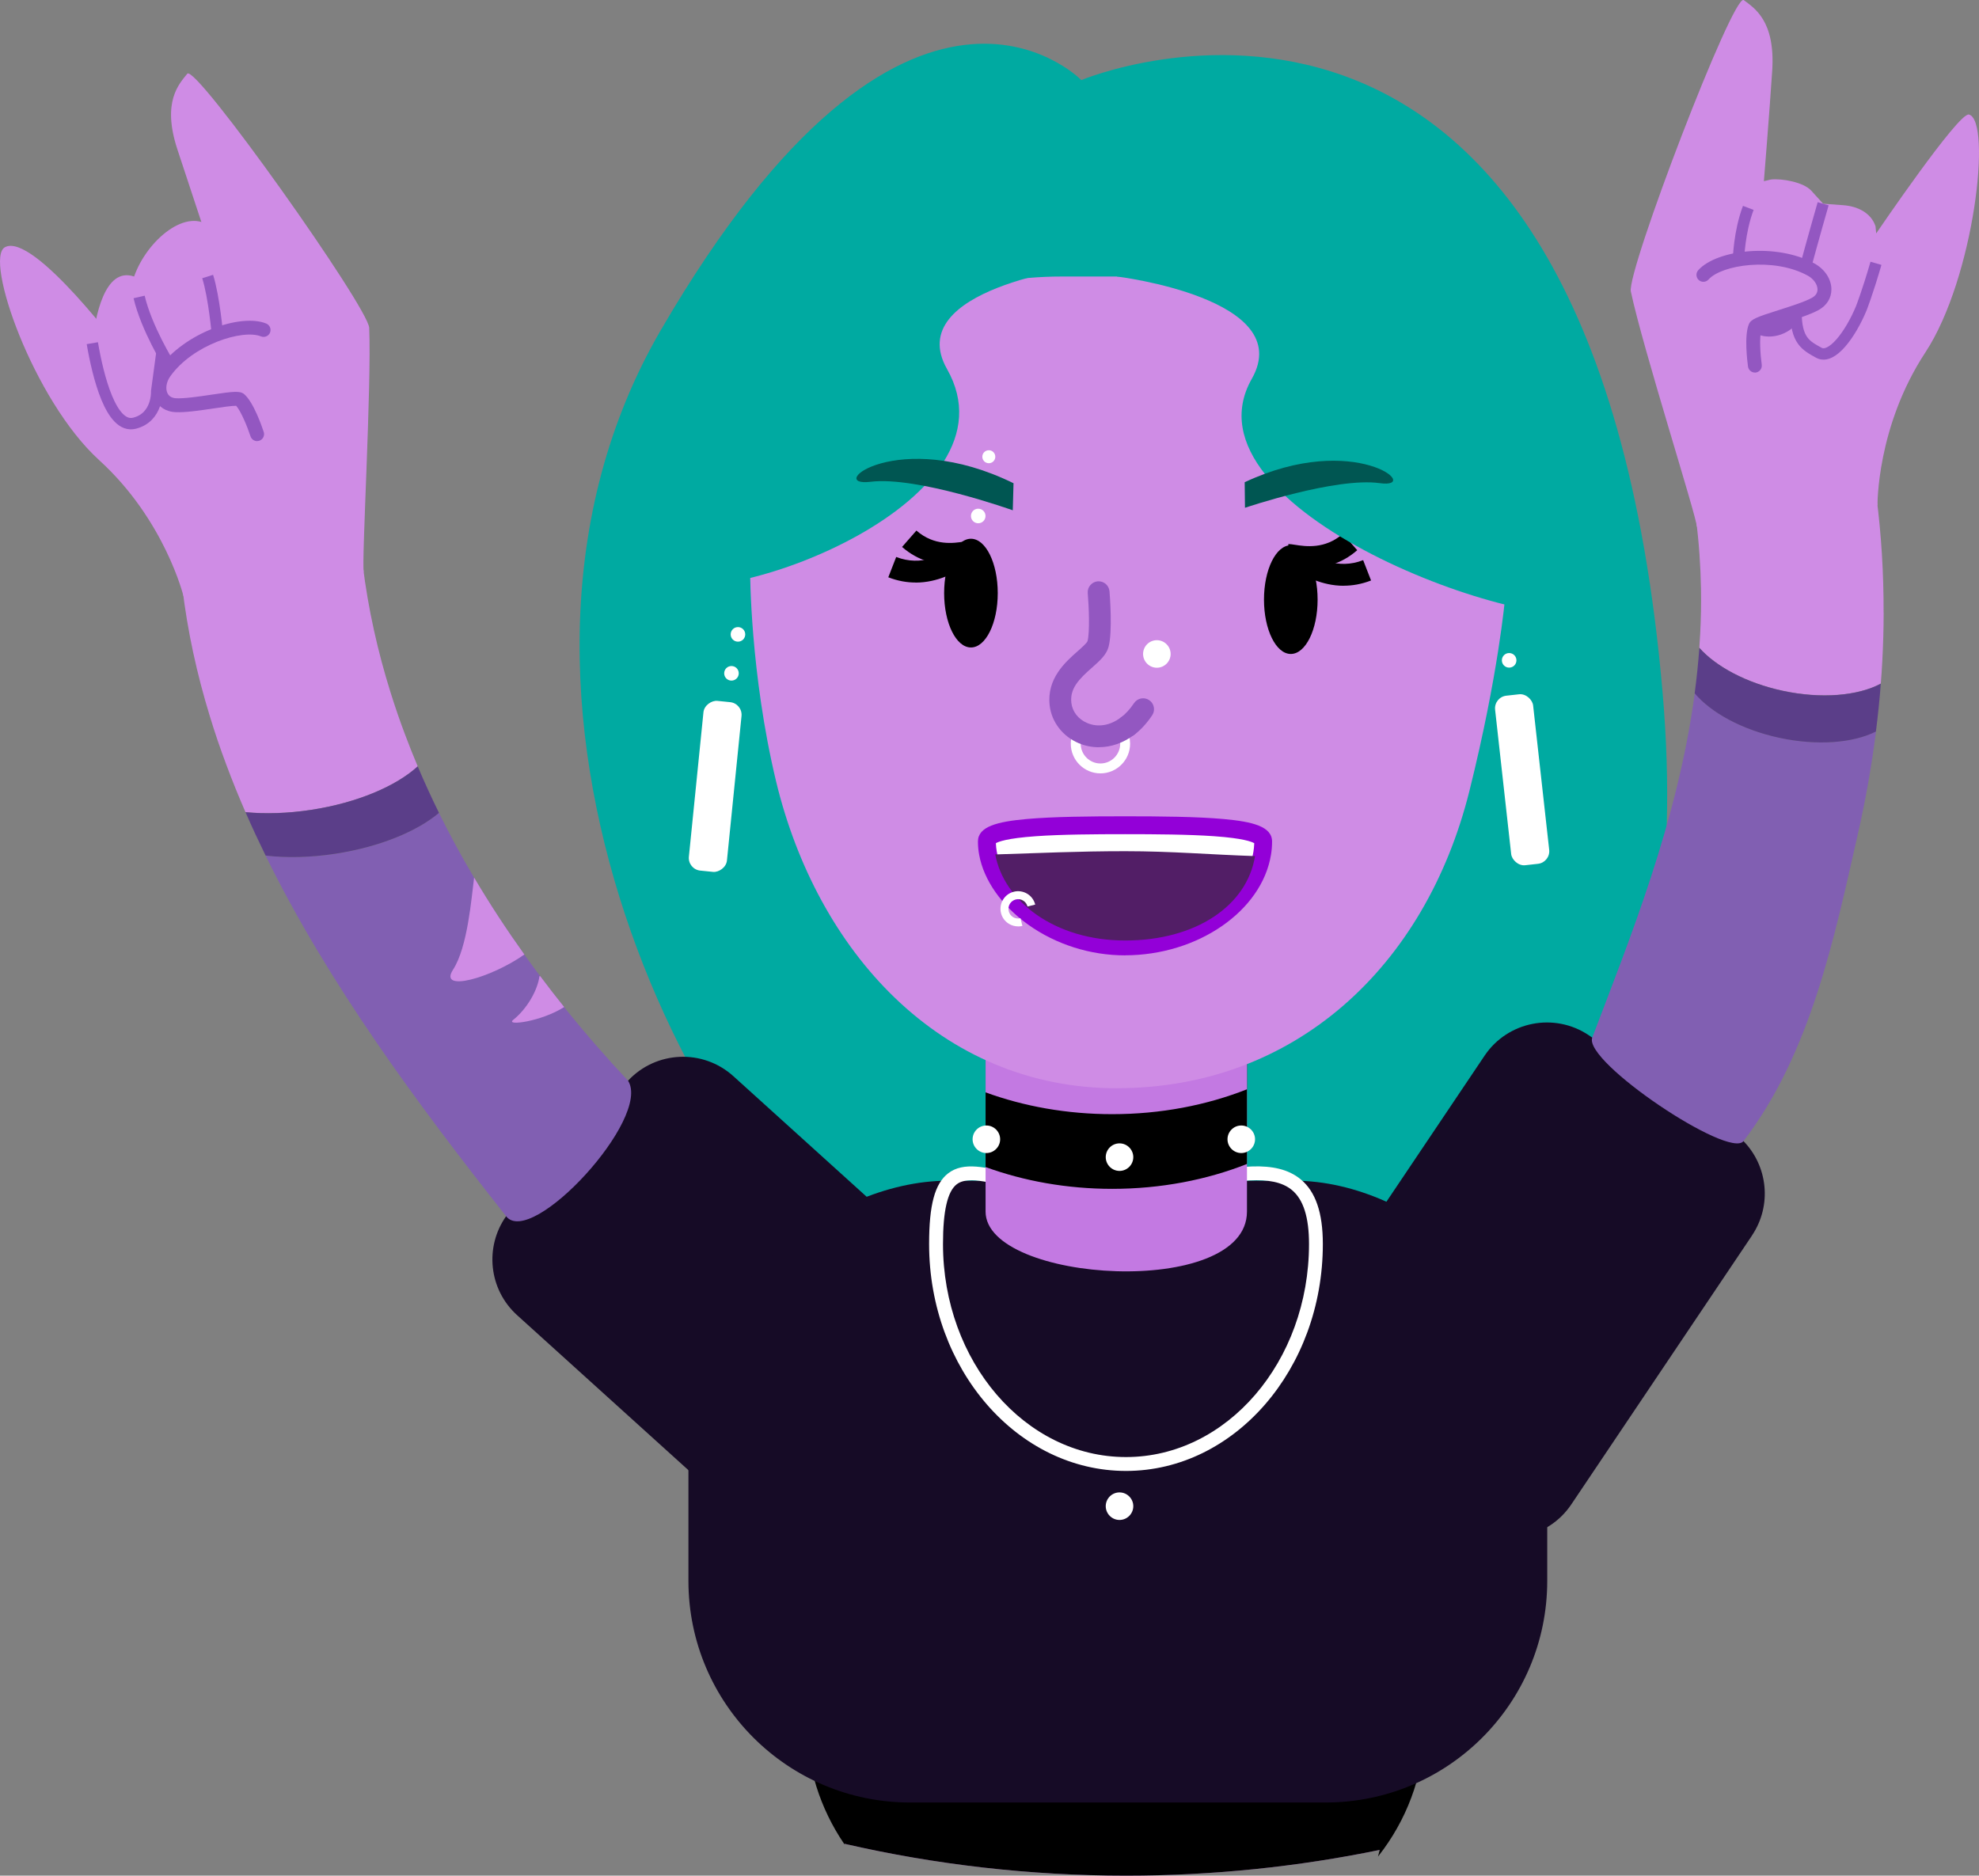<?xml version="1.0" encoding="UTF-8"?><svg id="Layer_2" xmlns="http://www.w3.org/2000/svg" viewBox="0 0 347.66 329.52"><rect x="0" y="0" width="347.66" height="329.52" fill="#808080" stroke="none"/><defs><style>.cls-1{fill:#c379e2;}.cls-2{fill:#160b26;}.cls-3{fill:#fff;}.cls-4{fill:#521e66;}.cls-5{fill:none;stroke:#9357c1;stroke-miterlimit:10;stroke-width:2px;}.cls-6{fill:#00aaa1;}.cls-7{fill:#005652;}.cls-8{fill:#815fb2;}.cls-9{fill:#cf8ce5;}.cls-10{fill:#9300d8;}.cls-11{fill:#9357c1;}.cls-12{fill:#5b3e89;}</style></defs><g id="Layer_2-2"><path class="cls-9" d="M244.57,313.25s-.48,4.93-2.19,11.75c-14.38,2.96-29.28,4.52-44.53,4.52-17.02,0-33.59-1.94-49.5-5.6-.95-6.26-.91-10.67-.91-10.67,0-24.96,19.68-45.19,43.96-45.19h9.21c24.28,0,43.96,20.23,43.96,45.19Z"/><path class="cls-6" d="M189.96,14.07s89.56-37.65,102.11,107.53c11.46,132.57-101.96,125.59-135.33,107.08S78.48,122.64,116.09,57.99C159.73-17.02,189.96,14.07,189.96,14.07Z"/><path class="cls-2" d="M307.79,217.05l-31.76,47.26c-4.07,6.05-12.27,7.66-18.32,3.59l-25.08-16.85c-6.05-4.07-7.66-12.27-3.59-18.32l31.76-47.26c4.06-6.05,12.27-7.66,18.32-3.59l.59.4,24.48,16.45c.77.52,1.47,1.1,2.09,1.74,4.28,4.38,5.05,11.3,1.5,16.58Z"/><path class="cls-9" d="M63.9,100.47c-.4-1.69,1.39-32.84.96-42.87-.16-3.62-30.53-46.45-31.96-44.65s-4.5,4.88-1.74,13.29c2.24,6.82,7.27,21.98,7.27,21.98l-8.79,5.67-7.69,8.46S5.91,40.71.87,43.43c-3.71,2,4.98,26.89,16.54,37.4,11.56,10.51,14.83,23.92,14.83,23.92"/><path d="M250.34,273.16v29.26c0,8.38-2.7,16.14-7.27,22.44-.32.44-.65.88-.99,1.31.1-.4.2-.78.3-1.17-14.38,2.96-29.28,4.52-44.53,4.52-17.02,0-33.59-1.94-49.5-5.6,0,.04.01.08.02.12-.03-.05-.06-.09-.1-.14-4.16-6.13-6.6-13.53-6.6-21.49v-29.26c0-21.14,17.13-38.28,38.28-38.28h32.11c21.14,0,38.28,17.14,38.28,38.28Z"/><path class="cls-2" d="M171.98,245.93l-20.27,22.4c-4.89,5.41-13.24,5.82-18.64.93l-42.22-38.2c-5.01-4.53-5.74-12.02-1.93-17.4.31-.43.64-.85,1-1.25l20.27-22.4c.05-.06.1-.11.16-.17,4.91-5.25,13.14-5.61,18.49-.77l42.22,38.2c5.4,4.89,5.82,13.24.93,18.65Z"/><path class="cls-2" d="M232.88,316.67h-73c-21.5,0-38.94-17.43-38.94-38.94v-27.94c0-21.5,24.13-42.36,45.63-42.36h60.75c21.5,0,44.49,20.86,44.49,42.36v27.94c0,21.5-17.43,38.94-38.94,38.94Z"/><path class="cls-3" d="M197.81,258.42c-19.07,0-34.59-17.88-34.59-39.87,0-6.88,1-10.6,3.34-12.41,2.72-2.11,6.65-1.1,11.62.17,4.02,1.03,9.03,2.32,14.78,2.32,5.25,0,10.56-1.04,15.69-2.04,8.29-1.62,15.45-3.02,19.84.59,2.63,2.16,3.9,5.88,3.9,11.37,0,21.98-15.52,39.87-34.59,39.87ZM170.63,207.36c-1.05,0-1.92.2-2.57.71-1.61,1.25-2.4,4.68-2.4,10.48,0,20.64,14.42,37.43,32.15,37.43s32.15-16.79,32.15-37.43c0-4.71-.99-7.82-3.01-9.49-3.5-2.88-10.14-1.58-17.82-.08-5,.98-10.68,2.09-16.16,2.09-6.06,0-11.23-1.33-15.38-2.4-2.74-.7-5.12-1.32-6.95-1.32Z"/><path class="cls-1" d="M219.06,177.77v35.08c0,15.4-45.92,12.55-45.92,0v-35.08h45.92Z"/><path d="M219.06,184.9v19.59c-7.09,2.8-15.14,4.37-23.67,4.37-7.97,0-15.51-1.37-22.25-3.83v-20.12h45.92Z"/><path class="cls-1" d="M219.06,171.78v19.59c-7.09,2.8-15.14,4.37-23.67,4.37-7.97,0-15.51-1.37-22.25-3.83v-20.12h45.92Z"/><path class="cls-9" d="M196.24,191.19h0c-31.2,0-52.76-24.24-59.9-53.91-4.56-18.97-4.56-36.79-4.56-36.79,0-31.2,23.58-51.91,54.77-51.91h21.37c31.2,0,56.48,25.29,56.48,56.48,0,0-1.14,13.39-6.27,33.93-7.72,30.88-30.7,52.19-61.89,52.19Z"/><ellipse cx="170.57" cy="104.2" rx="4.71" ry="9.55"/><ellipse cx="226.76" cy="105.34" rx="4.71" ry="9.55"/><path d="M236.05,102.91c-3.92,0-6.99-1.8-8.71-2.81-.32-.19-.72-.42-.85-.47,0,0,.21.08.52.06l-.22-3.83c.82-.05,1.49.34,2.49.93,2.14,1.25,5.73,3.35,10.19,1.62l1.39,3.57c-1.7.66-3.31.92-4.8.92Z"/><path d="M230.03,99.78c-1.3,0-2.4-.17-3.14-.29-.22-.03-.49-.08-.58-.08l.02-3.83c.33,0,.69.06,1.15.13,1.85.29,5.28.82,8.43-1.93l2.52,2.88c-2.91,2.55-6.01,3.12-8.4,3.12Z"/><path d="M160.85,102.34c-1.49,0-3.1-.26-4.8-.92l1.39-3.57c4.47,1.73,8.05-.37,10.19-1.62,1-.59,1.67-.98,2.49-.93l-.22,3.83c.31.02.51-.06.52-.06-.13.05-.53.29-.85.47-1.72,1.01-4.79,2.81-8.71,2.81Z"/><path d="M166.87,99.21c-2.39,0-5.49-.58-8.4-3.12l2.52-2.88c3.15,2.76,6.58,2.22,8.43,1.93.46-.07.81-.13,1.15-.13v3.83h.02c-.09,0-.36.05-.58.08-.74.12-1.84.29-3.14.29Z"/><path class="cls-3" d="M221.91,147.84c0,.7-.06,1.39-.17,2.07-1.42,8.72-11.67,16.35-24.1,16.35s-22.56-8.17-24.08-16.35c-.13-.69-.19-1.38-.19-2.07,0-2.55,10.87-2.86,24.27-2.86s24.27.31,24.27,2.86Z"/><path class="cls-10" d="M197.64,167.84c-6.11,0-12.15-1.92-17.02-5.4-4.64-3.32-7.78-7.78-8.6-12.24-.15-.78-.22-1.58-.22-2.36,0-2.64,3.41-3.49,8.54-3.95,4.67-.42,11.08-.48,17.3-.48s12.63.06,17.3.48c5.12.46,8.53,1.31,8.53,3.95,0,.78-.06,1.56-.19,2.33-1.62,9.9-12.88,17.66-25.64,17.66ZM174.95,148.14c.02.49.07.99.16,1.49,1.35,7.28,10.72,15.07,22.53,15.07,11.08,0,21.19-6.75,22.55-15.04.08-.5.13-1.01.15-1.52-.43-.26-1.93-.87-7.03-1.23-4.46-.32-10.43-.36-15.67-.36s-11.2.04-15.67.36c-5.09.36-6.6.97-7.03,1.23Z"/><path class="cls-4" d="M220.48,150.4c-1.42,8.72-10.39,14.83-22.82,14.83s-21.3-6.93-22.82-15.12c7.81-.24,14.58-.57,22.82-.57s15.02.61,22.82.86Z"/><path class="cls-6" d="M196.24,48.58s31.67,3.88,23.67,17.97c-13.12,23.1,49.4,45.63,60.75,40.79,11.35-4.85,5.42,24.24-6.56,34.23-10.69,8.91-5.68,21.62,2.28,34.23,7.97,12.6.43-8.13,6.7-2.71,6.27,5.42-8.28-109.79-28.24-120.08,0,0-59.04-22.94-58.61-4.42Z"/><path class="cls-6" d="M190.04,46.87s-31.67,3.88-23.67,17.97c13.12,23.1-38.07,42.21-49.42,37.36-11.35-4.85-8.27,29.38,3.71,39.36,10.69,8.91,13.96,14.78,5.99,27.38-7.97,12.6,1.43-22.53-4.85-17.11-6.27,5.42,2.29-88.4,22.25-98.68,0,0,46.43-24.8,46-6.27Z"/><path class="cls-7" d="M218.66,84.72l.05,4.49s15.96-5.41,23.67-4.33-4.32-9.26-23.72-.16Z"/><path class="cls-7" d="M178.05,84.9l-.13,4.75s-16.8-6.01-24.98-5.01,4.74-9.73,25.12.26Z"/><path class="cls-9" d="M298.09,92.51c-.03-1.73-9.52-31.46-11.59-41.29-.75-3.55,18.01-52.59,19.84-51.2s5.57,3.6,4.99,12.44c-.47,7.17-1.46,19.37-1.46,19.37l1.23-.29c1.98-.22,5.76.48,7.1,1.96l2.08,2.29,3.53.26c2.5.18,4.87,1.32,5.67,3.69l.12,1.27s14.5-21.36,16.29-20.89c4.08,1.05.93,28.74-7.65,41.79-8.58,13.05-8.41,26.86-8.41,26.86"/><path class="cls-8" d="M329.56,128.52c-.76,6.07-1.85,12.19-3.26,18.35-4.01,17.64-8.17,38.14-20.01,53.6-2.48,3.25-28.18-13.95-26.57-18.19,6.59-17.36,15-37.96,18-60.49,2.86,3.4,8.28,6.4,14.86,7.82,6.7,1.45,12.98.91,16.98-1.1Z"/><path class="cls-9" d="M330.91,107.62c0,2.84-.09,5.7-.24,8.57-.07,1.3-.15,2.6-.26,3.9-3.98,2.13-10.41,2.73-17.27,1.25-6.39-1.38-11.69-4.25-14.61-7.54.06-.81.11-1.63.15-2.45.14-2.63.19-5.29.14-7.97-.07-4-.35-8.05-.87-12.13l31.68-4.1c.87,6.71,1.29,13.53,1.27,20.45Z"/><path class="cls-11" d="M308.29,65.45c-.6,0-1.12-.44-1.21-1.05-.12-.89-.7-5.45.16-7.46.38-.89,1.48-1.27,5.22-2.46,2.14-.68,4.57-1.45,5.85-2.16.65-.36.98-.85.98-1.47,0-.89-.7-1.88-1.74-2.44-6.02-3.28-15.1-1.89-17.4.69-.45.5-1.22.55-1.72.1-.5-.45-.55-1.22-.1-1.72,3.23-3.63,13.69-4.86,20.39-1.21,1.85,1.01,3.01,2.77,3.01,4.58,0,1.51-.81,2.82-2.24,3.61-1.49.82-4.04,1.63-6.29,2.35-1.36.43-3.18,1.01-3.8,1.33-.34,1.21-.16,4.12.09,5.93.09.67-.37,1.28-1.04,1.38-.06,0-.11.01-.17.01Z"/><path class="cls-11" d="M45.17,77.5c-.51,0-.99-.33-1.16-.84-.57-1.74-1.69-4.43-2.52-5.37-.69-.02-2.58.26-4,.47-2.34.35-4.98.74-6.68.65-1.63-.08-2.94-.9-3.59-2.26-.79-1.63-.52-3.71.7-5.44,4.41-6.22,14.36-9.71,18.85-7.87.62.26.92.97.67,1.59s-.97.92-1.59.67c-3.2-1.31-11.97,1.43-15.94,7.02-.69.97-.88,2.16-.49,2.96.27.55.78.85,1.52.89,1.45.07,3.98-.3,6.2-.63,3.88-.58,5.04-.71,5.77-.08,1.66,1.43,3.14,5.77,3.42,6.63.21.64-.14,1.33-.78,1.54-.13.04-.25.06-.38.06Z"/><path class="cls-9" d="M43.13,142.69c-1.2-2.75-2.32-5.52-3.36-8.31-1.06-2.82-2.03-5.66-2.9-8.53-2.28-7.42-3.94-14.99-4.85-22.71l31.7-3.91c.96,7.8,2.66,15.32,4.92,22.51.77,2.46,1.6,4.88,2.5,7.26.71,1.9,1.46,3.78,2.24,5.63-3.77,3.46-10.62,6.41-18.7,7.64-4.12.63-8.06.74-11.55.41Z"/><path class="cls-8" d="M88.91,213.67c-15.63-19.78-31.22-40.85-42.25-63.35,3.67.42,7.88.34,12.29-.33,7.72-1.18,14.3-3.92,18.17-7.17,1.93,3.92,4,7.71,6.16,11.36,2.81,4.75,5.78,9.26,8.83,13.52.92,1.29,1.85,2.56,2.78,3.8,1.39,1.86,2.8,3.67,4.21,5.43,3.78,4.71,7.58,9.04,11.23,12.93,4.2,6.57-16.96,29.45-21.42,23.82Z"/><path class="cls-3" d="M203.23,112.47c-1.34,0-2.42,1.09-2.42,2.42s1.09,2.42,2.42,2.42,2.42-1.09,2.42-2.42-1.09-2.42-2.42-2.42h0Z"/><path class="cls-3" d="M196.67,262.19c-1.34,0-2.42,1.09-2.42,2.42s1.09,2.42,2.42,2.42,2.42-1.09,2.42-2.42-1.09-2.42-2.42-2.42h0Z"/><path class="cls-3" d="M196.67,200.87c-1.34,0-2.42,1.09-2.42,2.42s1.09,2.42,2.42,2.42,2.42-1.09,2.42-2.42-1.09-2.42-2.42-2.42h0Z"/><path class="cls-3" d="M173.28,197.73c-1.34,0-2.42,1.09-2.42,2.42s1.09,2.42,2.42,2.42,2.42-1.09,2.42-2.42-1.09-2.42-2.42-2.42h0Z"/><path class="cls-3" d="M218.06,197.73c-1.34,0-2.42,1.09-2.42,2.42s1.09,2.42,2.42,2.42,2.42-1.09,2.42-2.42-1.09-2.42-2.42-2.42h0Z"/><path class="cls-3" d="M178.85,162.75c-.55,0-1.1-.15-1.59-.44-.71-.43-1.21-1.1-1.41-1.9-.41-1.66.6-3.34,2.26-3.75,1.66-.41,3.34.6,3.75,2.26l-1.35.34c-.23-.91-1.15-1.47-2.06-1.24-.91.23-1.47,1.15-1.24,2.06.11.44.38.81.77,1.05.39.23.85.3,1.29.19l.34,1.35c-.25.06-.5.09-.75.09Z"/><path class="cls-3" d="M173.71,79.1c-.63,0-1.14.51-1.14,1.14s.51,1.14,1.14,1.14,1.14-.51,1.14-1.14-.51-1.14-1.14-1.14h0Z"/><path class="cls-3" d="M171.85,89.37c-.71,0-1.28.57-1.28,1.28s.57,1.28,1.28,1.28,1.28-.57,1.28-1.28-.57-1.28-1.28-1.28h0Z"/><path class="cls-3" d="M265.12,114.73c-.71,0-1.28.57-1.28,1.28s.57,1.28,1.28,1.28,1.28-.57,1.28-1.28-.57-1.28-1.28-1.28h0Z"/><path class="cls-3" d="M129.64,110.17c-.71,0-1.28.57-1.28,1.28s.57,1.28,1.28,1.28,1.28-.57,1.28-1.28-.57-1.28-1.28-1.28h0Z"/><path class="cls-3" d="M128.5,117.01c-.71,0-1.28.57-1.28,1.28s.57,1.28,1.28,1.28,1.28-.57,1.28-1.28-.57-1.28-1.28-1.28h0Z"/><path class="cls-3" d="M193.32,135.87c-2.87,0-5.21-2.34-5.21-5.21,0-1.04.31-2.04.88-2.9l1.45.97c-.38.57-.59,1.24-.59,1.93,0,1.91,1.56,3.47,3.47,3.47s3.47-1.56,3.47-3.47c0-.58-.15-1.15-.42-1.66l1.53-.83c.41.76.63,1.62.63,2.49,0,2.87-2.34,5.21-5.21,5.21Z"/><path class="cls-11" d="M198.08,129.49c-.58,0-1.15-.26-1.52-.75-.64-.84-.48-2.04.36-2.69.84-.64,1.61-1.49,2.3-2.52.59-.88,1.78-1.12,2.66-.53.88.59,1.12,1.78.53,2.66-.92,1.38-1.98,2.54-3.15,3.44-.35.27-.76.39-1.16.39Z"/><path class="cls-11" d="M193.04,131.28c-1.21,0-2.41-.24-3.55-.72-2.81-1.19-4.76-3.73-5.09-6.63-.54-4.7,2.74-7.6,4.91-9.52.64-.56,1.6-1.41,1.74-1.77.41-1.51.25-5.98.04-8.44-.09-1.05.7-1.98,1.75-2.07,1.05-.09,1.98.7,2.07,1.75.06.72.56,7.11-.17,9.78-.38,1.4-1.55,2.43-2.89,3.62-2.32,2.04-3.93,3.68-3.64,6.2.18,1.55,1.22,2.88,2.78,3.54,1.9.81,4.06.45,5.93-.99.84-.64,2.04-.48,2.69.36.64.84.48,2.04-.36,2.69-1.89,1.44-4.06,2.19-6.2,2.19Z"/><rect class="cls-3" x="264.04" y="122.02" width="6.72" height="29.97" rx="2.23" ry="2.23" transform="translate(-13.51 30.4) rotate(-6.35)"/><rect class="cls-3" x="110.66" y="134.78" width="29.97" height="6.72" rx="2.23" ry="2.23" transform="translate(-24.41 249.3) rotate(-84.24)"/><path class="cls-12" d="M77.12,142.81c-3.86,3.25-10.45,5.99-18.17,7.17-4.41.68-8.62.76-12.29.33-1.23-2.52-2.42-5.06-3.53-7.62,3.49.33,7.43.22,11.55-.41,8.09-1.24,14.93-4.18,18.7-7.64,1.18,2.78,2.43,5.51,3.74,8.17Z"/><path class="cls-9" d="M92.12,167.69c-5.9,4.15-15.17,6.73-12.53,2.66,2.58-3.99,3.23-12.62,3.7-16.18,2.81,4.75,5.78,9.26,8.83,13.52Z"/><path class="cls-9" d="M99.11,176.92c-4.03,2.57-10.34,3.37-8.97,2.27,2.51-2.01,4.32-5.29,4.63-7.7.04,0,.09,0,.13,0,1.39,1.86,2.8,3.67,4.21,5.43Z"/><path class="cls-12" d="M330.41,120.1c-.21,2.8-.5,5.6-.86,8.42-4,2.01-10.28,2.54-16.98,1.1-6.57-1.42-12-4.42-14.86-7.82.35-2.64.63-5.3.82-7.98,2.92,3.28,8.22,6.15,14.61,7.54,6.86,1.48,13.28.88,17.27-1.25Z"/><path class="cls-9" d="M16.22,60.29c.48-4.53,2.14-13.48,7.34-11.71,2.29-6.49,9.43-12.36,13.58-8.58s5.99,11.27,5.99,11.27c0,0-19.26,7.64-19.88,12.69s-7.03-3.67-7.03-3.67Z"/><path class="cls-5" d="M320.28,35.8c-1.49,5.16-3.21,11.49-3.21,11.49"/><path class="cls-5" d="M329.56,46.26c-1.49,5.16-2.59,7.93-2.59,7.93-1.87,4.5-5.16,9.04-7.45,7.78s-4.01-2.15-4.01-7.21"/><path class="cls-5" d="M307.13,36.52c-1.61,4.24-1.72,9.06-1.72,9.06"/><path class="cls-5" d="M315.09,55.97c-1.95,2.52-5.19,2.51-6.26,1.6"/><path class="cls-5" d="M36.48,48.58c1.15,3.64,1.72,10.24,1.72,10.24"/><path class="cls-5" d="M24.44,52.17c1.26,5.44,5.24,11.86,5.24,11.86"/><path class="cls-5" d="M16.22,60.29c.99,5.81,3.29,15.1,7.41,14.06s3.9-5.62,3.9-5.62l.92-6.83"/></g></svg>